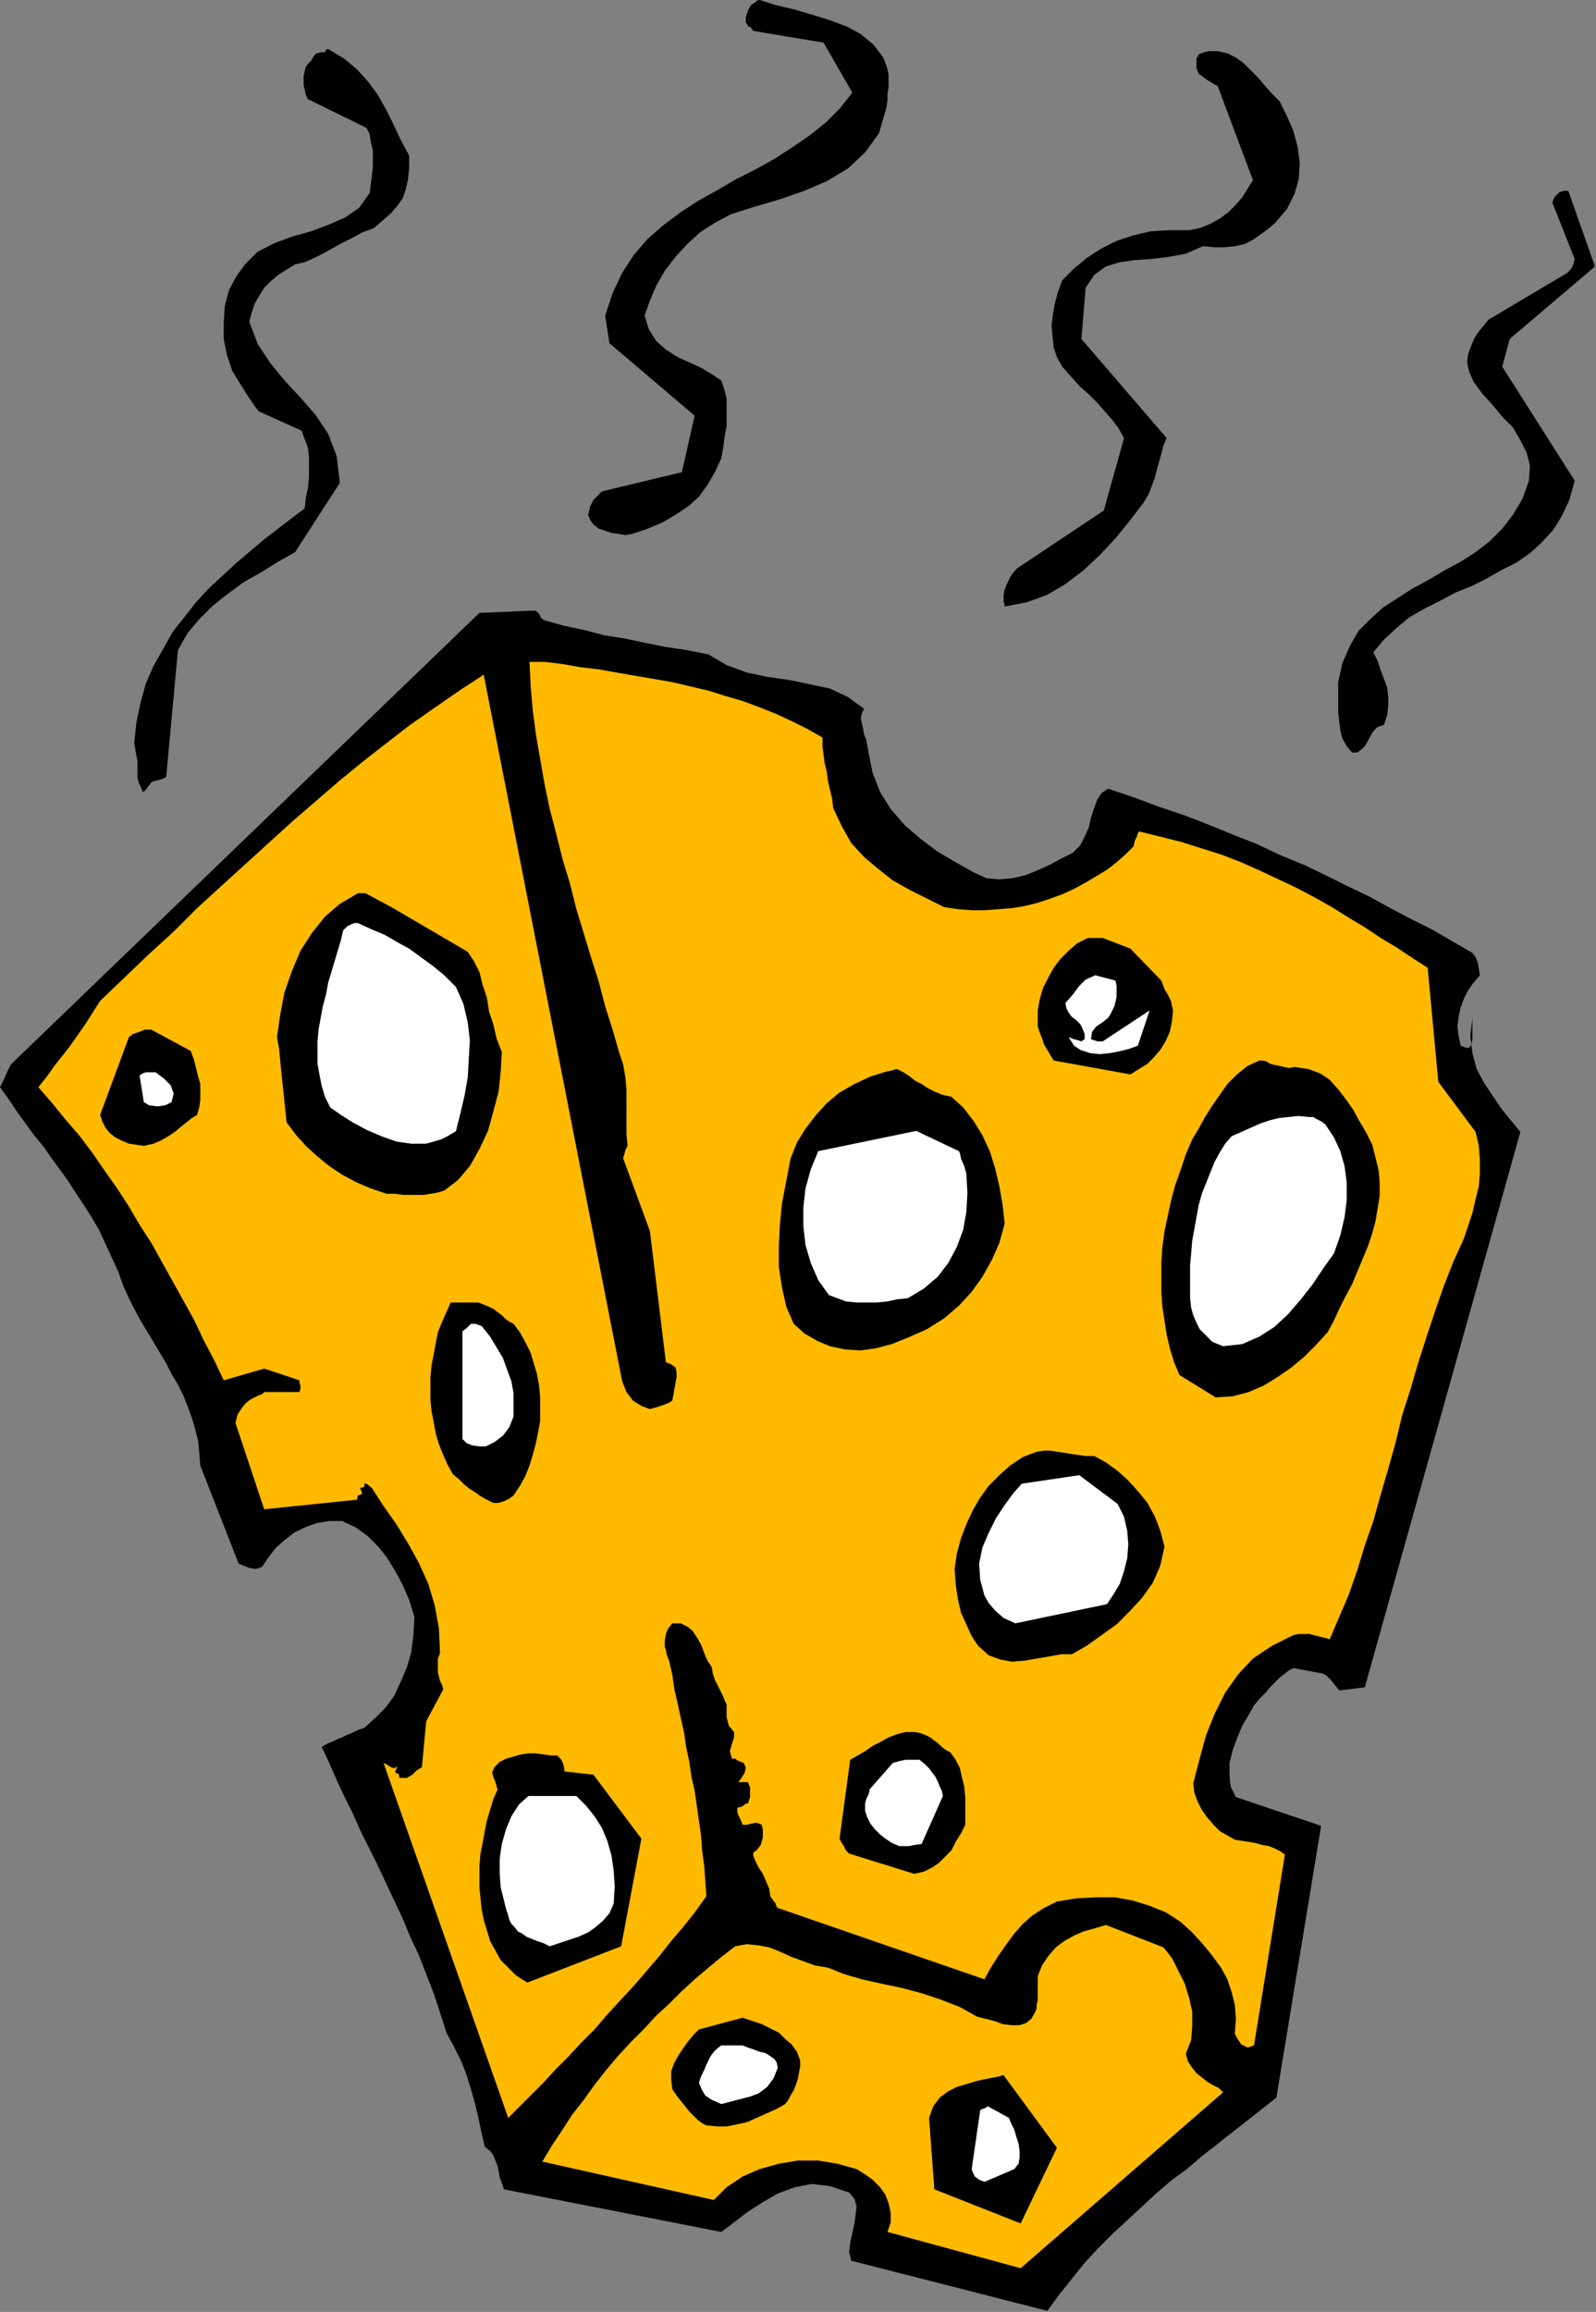 <?xml version="1.0" encoding="UTF-8" standalone="no"?>
<svg
   xmlns:dc="http://purl.org/dc/elements/1.1/"
   xmlns:cc="http://creativecommons.org/ns#"
   xmlns:rdf="http://www.w3.org/1999/02/22-rdf-syntax-ns#"
   xmlns:svg="http://www.w3.org/2000/svg"
   xmlns="http://www.w3.org/2000/svg"
   xmlns:sodipodi="http://sodipodi.sourceforge.net/DTD/sodipodi-0.dtd"
   xmlns:inkscape="http://www.inkscape.org/namespaces/inkscape"
   version="1.0"
   width="38.049mm"
   height="55.093mm"
   id="svg63"
   sodipodi:docname="AD001386.WMF">
  <rect width="100%" height="100%" fill="#808080" stroke="none"/>
  <sodipodi:namedview
     pagecolor="#ffffff"
     bordercolor="#666666"
     borderopacity="1"
     objecttolerance="10"
     gridtolerance="10"
     guidetolerance="10"
     inkscape:pageopacity="0"
     inkscape:pageshadow="2"
     inkscape:window-width="640"
     inkscape:window-height="480"
     id="namedview65" />
  <defs
     id="defs3">
    <pattern
       id="WMFhbasepattern"
       patternUnits="userSpaceOnUse"
       width="6"
       height="6"
       x="0"
       y="0" />
  </defs>
  <path
     style="fill:#000000;fill-rule:evenodd;fill-opacity:1;stroke:none;"
     d="  M 68.448,0   L 68.352,0   L 68.16,0.096   L 67.968,0.288   L 67.872,0.288   L 67.584,0.576   L 67.392,0.96   L 67.2,1.536   L 67.2,2.016   L 67.392,2.304   L 67.392,2.4   L 67.584,2.4   L 67.872,2.784   L 74.208,3.84   L 76.8,8.352   L 75.648,9.792   L 74.4,11.04   L 72.96,12.192   L 71.424,13.248   L 69.792,14.304   L 68.064,15.264   L 66.336,16.128   L 64.704,17.088   L 62.976,18.048   L 61.344,19.104   L 59.808,20.256   L 58.368,21.504   L 57.12,22.944   L 56.064,24.576   L 55.2,26.4   L 54.528,28.416   L 54.912,30.912   L 62.592,37.44   L 61.44,42.528   L 54.24,44.256   L 53.856,44.64   L 53.472,45.024   L 53.184,45.6   L 52.992,46.368   L 53.184,46.848   L 53.472,47.232   L 53.952,47.616   L 54.528,47.808   L 55.104,48   L 55.776,48.096   L 56.352,48.192   L 56.928,48.096   L 58.368,47.616   L 59.712,47.04   L 60.864,46.368   L 62.016,45.6   L 62.976,44.736   L 63.744,43.68   L 64.416,42.528   L 64.992,41.28   L 65.184,40.224   L 65.28,39.36   L 65.472,38.4   L 65.472,37.536   L 65.472,36.768   L 65.472,35.904   L 65.28,35.136   L 64.992,34.272   L 64.128,33.696   L 63.168,33.12   L 62.112,32.64   L 61.056,32.16   L 60,31.488   L 59.136,30.72   L 58.464,29.664   L 58.08,28.416   L 58.56,27.072   L 59.136,25.728   L 59.904,24.384   L 60.864,23.136   L 61.92,21.984   L 63.072,20.928   L 64.416,20.064   L 65.856,19.296   L 67.968,18.624   L 70.272,17.952   L 72.48,17.184   L 74.496,16.32   L 76.416,15.168   L 77.952,13.728   L 79.2,12   L 79.872,9.696   L 79.968,9.024   L 79.968,8.448   L 80.064,7.872   L 80.064,7.296   L 80.064,6.72   L 79.968,6.24   L 79.776,5.664   L 79.584,5.184   L 78.72,4.032   L 77.568,3.072   L 76.32,2.4   L 74.784,1.824   L 73.248,1.344   L 71.616,0.864   L 69.984,0.48   L 68.448,0  z "
     id="path5" />
  <path
     style="fill:#000000;fill-rule:evenodd;fill-opacity:1;stroke:none;"
     d="  M 109.728,4.608   L 109.344,4.608   L 108.96,4.608   L 108.48,4.704   L 108,4.896   L 107.808,5.28   L 107.808,5.664   L 107.808,6.144   L 108,6.624   L 108.384,6.912   L 108.768,7.2   L 109.248,7.488   L 109.728,7.776   L 112.896,16.224   L 112.416,16.992   L 111.936,17.76   L 111.36,18.432   L 110.688,19.104   L 109.92,19.68   L 109.056,20.16   L 108.096,20.544   L 107.136,20.736   L 105.312,20.736   L 103.68,20.832   L 102.048,21.216   L 100.608,21.696   L 99.264,22.368   L 97.92,23.232   L 96.768,24.192   L 95.712,25.248   L 95.328,26.304   L 95.04,27.36   L 94.848,28.416   L 94.752,29.376   L 94.848,30.432   L 94.944,31.296   L 95.232,32.16   L 95.712,33.024   L 96.48,33.888   L 97.248,34.752   L 98.112,35.52   L 98.88,36.288   L 99.552,37.056   L 100.224,37.824   L 100.8,38.592   L 101.28,39.456   L 99.456,45.984   L 91.68,51.168   L 91.392,51.456   L 91.104,51.84   L 90.912,52.224   L 90.72,52.608   L 90.528,53.088   L 90.432,53.568   L 90.432,54.144   L 90.528,54.624   L 92.544,54.24   L 94.368,53.568   L 96,52.608   L 97.632,51.36   L 99.072,50.016   L 100.512,48.48   L 101.76,46.944   L 103.008,45.312   L 103.488,44.544   L 103.776,43.776   L 104.064,43.008   L 104.256,42.24   L 104.448,41.568   L 104.64,40.896   L 104.832,40.128   L 105.12,39.456   L 97.44,30.528   L 97.824,25.92   L 98.592,24.768   L 99.648,24   L 100.896,23.616   L 102.24,23.424   L 103.776,23.328   L 105.312,23.136   L 106.848,22.848   L 108.384,22.176   L 109.44,22.272   L 110.304,22.272   L 111.264,22.176   L 112.128,21.984   L 112.896,21.6   L 113.568,21.12   L 114.24,20.64   L 114.912,20.064   L 115.968,18.816   L 116.64,17.472   L 117.024,16.128   L 117.12,14.688   L 116.928,13.248   L 116.544,11.808   L 115.968,10.464   L 115.296,9.12   L 114.528,8.352   L 113.856,7.584   L 113.28,6.912   L 112.608,6.24   L 112.032,5.664   L 111.36,5.184   L 110.592,4.8   L 109.728,4.608  z "
     id="path7" />
  <path
     style="fill:#000000;fill-rule:evenodd;fill-opacity:1;stroke:none;"
     d="  M 29.184,4.704   L 29.088,4.704   L 28.896,4.704   L 28.608,4.8   L 28.512,4.8   L 28.32,4.992   L 28.128,5.28   L 28.032,5.472   L 27.744,5.76   L 27.552,6.048   L 27.456,6.432   L 27.36,6.816   L 27.36,7.2   L 27.36,7.68   L 27.456,8.064   L 27.552,8.544   L 27.744,8.928   L 33.024,11.52   L 33.312,12.096   L 33.408,12.768   L 33.6,13.536   L 33.6,14.304   L 33.6,15.072   L 33.504,15.84   L 33.408,16.608   L 33.312,17.376   L 32.352,18.72   L 31.104,19.584   L 29.568,20.256   L 28.032,20.832   L 26.304,21.312   L 24.768,21.888   L 23.232,22.656   L 22.08,23.808   L 21.312,24.864   L 20.64,26.112   L 20.256,27.552   L 20.16,28.992   L 20.16,30.528   L 20.448,31.968   L 20.928,33.408   L 21.696,34.656   L 22.176,35.424   L 22.56,36   L 22.944,36.576   L 23.328,37.056   L 27.168,38.784   L 27.456,39.552   L 27.744,40.32   L 27.84,41.184   L 27.84,42.048   L 27.84,43.008   L 27.744,43.968   L 27.552,44.832   L 27.456,45.792   L 26.304,46.656   L 25.056,47.616   L 23.808,48.576   L 22.56,49.632   L 21.312,50.688   L 20.064,51.84   L 18.816,52.992   L 17.664,54.24   L 16.608,55.584   L 15.552,56.928   L 14.688,58.464   L 13.824,60   L 13.152,61.536   L 12.672,63.264   L 12.288,65.088   L 12.096,66.912   L 12.192,67.488   L 12.288,68.064   L 12.384,68.544   L 12.384,69.024   L 12.384,69.504   L 12.384,69.984   L 12.48,70.464   L 12.672,70.848   L 12.864,71.328   L 13.056,71.232   L 13.344,70.848   L 13.632,70.464   L 13.824,70.368   L 14.208,70.272   L 14.592,70.176   L 14.976,69.984   L 16.032,58.56   L 16.896,57.024   L 17.952,55.776   L 19.2,54.528   L 20.544,53.472   L 21.984,52.416   L 23.52,51.552   L 25.056,50.592   L 26.592,49.728   L 30.624,43.488   L 30.336,41.088   L 29.568,39.072   L 28.416,37.344   L 27.072,35.808   L 25.728,34.368   L 24.384,32.736   L 23.232,31.008   L 22.464,28.992   L 22.656,28.224   L 22.944,27.36   L 23.328,26.688   L 23.808,25.92   L 24.384,25.344   L 25.056,24.768   L 25.824,24.288   L 26.592,23.808   L 27.456,23.616   L 28.32,23.232   L 29.088,22.848   L 29.952,22.368   L 30.816,21.888   L 31.776,21.408   L 32.64,20.928   L 33.696,20.544   L 34.464,19.872   L 35.232,19.2   L 35.808,18.528   L 36.288,17.856   L 36.576,16.992   L 36.768,16.128   L 36.864,15.168   L 36.864,14.016   L 36.096,12.576   L 35.424,11.136   L 34.752,9.792   L 33.984,8.448   L 33.12,7.296   L 32.16,6.24   L 31.008,5.28   L 29.568,4.416   L 29.472,4.416   L 29.376,4.512   L 29.28,4.704   L 29.184,4.704  z "
     id="path9" />
  <path
     style="fill:#000000;fill-rule:evenodd;fill-opacity:1;stroke:none;"
     d="  M 140.544,17.28   L 140.448,17.376   L 140.352,17.472   L 140.064,17.76   L 139.872,18.24   L 141.888,23.328   L 141.792,23.712   L 141.696,24   L 141.504,24.288   L 141.216,24.576   L 134.112,28.8   L 133.728,29.28   L 133.248,29.856   L 132.864,30.432   L 132.576,31.104   L 132.288,31.872   L 132.192,32.64   L 132.384,33.504   L 132.768,34.368   L 133.536,35.424   L 134.496,36.48   L 135.36,37.536   L 136.32,38.496   L 136.992,39.648   L 137.568,40.8   L 137.856,41.952   L 137.76,43.296   L 137.184,44.928   L 136.32,46.368   L 135.36,47.616   L 134.208,48.768   L 132.96,49.728   L 131.616,50.592   L 130.176,51.36   L 128.736,52.224   L 127.296,52.992   L 125.952,53.856   L 124.608,54.72   L 123.456,55.776   L 122.4,56.832   L 121.632,58.176   L 120.96,59.712   L 120.576,61.44   L 120.576,62.4   L 120.576,63.264   L 120.576,64.128   L 120.672,64.992   L 120.768,65.76   L 120.96,66.528   L 121.344,67.2   L 121.824,67.776   L 122.304,67.776   L 122.688,67.488   L 122.976,67.2   L 123.264,66.72   L 123.456,66.336   L 123.744,65.856   L 124.128,65.472   L 124.704,65.28   L 124.992,64.416   L 125.088,63.552   L 125.088,62.784   L 124.992,61.92   L 124.704,61.152   L 124.416,60.384   L 124.128,59.52   L 123.744,58.752   L 124.704,57.6   L 125.856,56.544   L 127.008,55.584   L 128.352,54.816   L 129.696,54.144   L 131.136,53.376   L 132.576,52.8   L 133.92,52.128   L 135.264,51.36   L 136.608,50.688   L 137.856,49.824   L 138.912,48.864   L 139.968,47.712   L 140.736,46.464   L 141.408,45.024   L 141.888,43.296   L 135.36,33.024   L 136.032,30.528   L 143.712,24   L 141.312,17.184   L 141.216,17.184   L 140.928,17.184   L 140.64,17.28   L 140.544,17.28  z "
     id="path11" />
  <path
     style="fill:#000000;fill-rule:evenodd;fill-opacity:1;stroke:none;"
     d="  M 47.712,55.008   L 43.2,55.2   L 1.344,95.52   L 0.96,95.904   L 0.672,96.48   L 0.384,97.152   L 0,97.92   L 0.768,98.976   L 1.536,100.128   L 2.304,101.184   L 3.072,102.24   L 3.936,103.296   L 4.608,104.256   L 5.376,105.312   L 6.144,106.368   L 6.816,107.424   L 7.584,108.576   L 8.256,109.632   L 8.928,110.784   L 9.504,112.032   L 10.08,113.28   L 10.656,114.528   L 11.136,115.872   L 11.616,116.928   L 12.096,117.888   L 12.672,118.944   L 13.248,119.904   L 13.824,120.864   L 14.4,121.824   L 14.976,122.784   L 15.456,123.744   L 16.032,124.704   L 16.512,125.664   L 16.896,126.624   L 17.28,127.68   L 17.568,128.64   L 17.856,129.792   L 17.952,130.848   L 18.048,132   L 21.504,140.832   L 21.984,141.024   L 22.464,141.216   L 23.04,141.312   L 23.616,141.12   L 24.192,140.256   L 24.864,139.392   L 25.632,138.72   L 26.496,138.048   L 27.456,137.568   L 28.512,137.184   L 29.664,136.992   L 30.816,136.992   L 32.064,137.568   L 33.12,138.336   L 34.08,139.296   L 34.848,140.256   L 35.616,141.504   L 36.288,142.752   L 36.864,144.096   L 37.344,145.632   L 37.248,147.264   L 37.056,148.8   L 36.672,150.144   L 36.096,151.488   L 35.52,152.736   L 34.752,153.792   L 33.792,154.752   L 32.832,155.616   L 32.256,155.808   L 31.68,156.096   L 31.2,156.288   L 30.816,156.48   L 30.336,156.672   L 29.952,156.864   L 29.472,157.056   L 28.992,157.344   L 29.664,158.784   L 30.336,160.32   L 31.008,161.76   L 31.776,163.296   L 32.448,164.832   L 33.216,166.368   L 33.984,167.904   L 34.752,169.536   L 35.52,171.168   L 36.288,172.8   L 36.96,174.432   L 37.728,176.064   L 38.4,177.792   L 39.072,179.52   L 39.648,181.248   L 40.224,183.072   L 40.896,184.32   L 41.568,185.664   L 42.048,186.912   L 42.432,188.16   L 42.816,189.504   L 43.104,190.752   L 43.392,192.096   L 43.68,193.344   L 44.16,193.728   L 44.448,194.112   L 44.64,194.592   L 44.832,195.072   L 44.928,195.552   L 45.024,196.128   L 45.216,196.608   L 45.408,197.184   L 64.992,201.024   L 66.144,200.16   L 67.392,199.2   L 68.736,198.336   L 70.08,197.568   L 71.616,196.992   L 73.152,196.704   L 74.784,196.896   L 76.512,197.472   L 76.992,198.048   L 77.184,198.72   L 77.088,199.488   L 76.992,200.256   L 76.8,201.12   L 76.608,201.984   L 76.512,202.848   L 76.704,203.616   L 94.368,208.128   L 95.424,206.688   L 96.576,205.248   L 97.728,203.808   L 98.976,202.464   L 100.224,201.216   L 101.568,199.968   L 102.816,198.816   L 104.16,197.568   L 105.504,196.416   L 106.944,195.36   L 108.288,194.208   L 109.632,193.152   L 110.976,192.096   L 112.32,191.04   L 113.664,189.984   L 115.008,188.928   L 119.04,164.448   L 111.36,161.856   L 110.88,160.896   L 110.784,159.936   L 110.784,158.784   L 111.072,157.632   L 111.456,156.576   L 111.936,155.424   L 112.512,154.464   L 112.992,153.6   L 113.472,153.024   L 114.048,152.448   L 114.432,151.968   L 114.912,151.488   L 115.296,151.104   L 115.776,150.72   L 116.16,150.432   L 116.544,150.24   L 119.136,150.72   L 119.52,150.912   L 119.904,151.296   L 120.288,151.776   L 120.672,152.256   L 122.976,151.968   L 136.992,101.952   L 136.128,100.896   L 135.264,99.84   L 134.496,98.688   L 133.728,97.536   L 133.056,96.288   L 132.672,94.848   L 132.48,93.312   L 132.672,91.68   L 132.672,92.064   L 132.672,92.544   L 132.672,93.024   L 132.672,93.6   L 132.576,94.08   L 132.384,94.368   L 132.096,94.368   L 131.616,94.176   L 131.424,93.312   L 131.328,92.448   L 131.424,91.584   L 131.616,90.72   L 131.904,89.952   L 132.288,89.184   L 132.768,88.512   L 133.344,87.84   L 133.248,87.264   L 133.152,86.688   L 132.96,86.208   L 132.672,85.824   L 130.848,84.768   L 129.024,83.712   L 127.104,82.752   L 125.28,81.792   L 123.36,80.736   L 121.344,79.776   L 119.424,78.816   L 117.408,77.856   L 115.296,76.992   L 113.28,76.032   L 111.072,75.168   L 108.96,74.304   L 106.752,73.44   L 104.448,72.672   L 102.144,71.808   L 99.84,71.04   L 99.264,71.424   L 98.88,72   L 98.592,72.768   L 98.304,73.632   L 98.112,74.496   L 97.728,75.36   L 97.344,76.128   L 96.672,76.8   L 95.712,77.28   L 94.656,77.856   L 93.6,78.336   L 92.448,78.816   L 91.2,79.104   L 90.048,79.2   L 88.896,79.104   L 87.84,78.624   L 86.112,77.664   L 84.48,76.704   L 82.944,75.552   L 81.504,74.304   L 80.256,72.864   L 79.296,71.328   L 78.624,69.6   L 78.24,67.68   L 78.144,67.104   L 78.048,66.624   L 77.856,66.144   L 77.76,65.568   L 77.664,65.184   L 77.568,64.704   L 77.664,64.224   L 77.856,63.84   L 76.416,62.784   L 74.784,62.016   L 72.96,61.632   L 71.136,61.248   L 69.12,60.96   L 67.296,60.576   L 65.472,59.904   L 63.84,58.944   L 61.92,58.56   L 60,58.272   L 58.08,57.888   L 56.256,57.504   L 54.432,57.216   L 52.608,56.736   L 50.784,56.352   L 49.056,55.872   L 48.768,55.68   L 48.576,55.296   L 48.288,55.008   L 47.712,55.008  z "
     id="path13" />
  <path
     style="fill:#ffba00;fill-rule:evenodd;fill-opacity:1;stroke:none;"
     d="  M 49.056,59.616   L 48.768,59.616   L 48.384,59.616   L 48,59.616   L 47.712,59.616   L 47.808,61.728   L 48,63.936   L 48.288,66.144   L 48.672,68.352   L 49.056,70.56   L 49.536,72.864   L 50.112,75.072   L 50.688,77.376   L 51.36,79.584   L 51.936,81.888   L 52.608,84.096   L 53.28,86.304   L 53.952,88.416   L 54.528,90.624   L 55.2,92.736   L 55.776,94.752   L 56.16,95.904   L 56.352,97.056   L 56.448,98.112   L 56.448,99.168   L 56.448,100.128   L 56.448,101.184   L 56.448,102.144   L 56.544,103.2   L 56.352,103.584   L 56.256,103.968   L 56.16,104.256   L 56.16,104.352   L 58.56,110.88   L 60,122.688   L 60.48,122.88   L 60.864,123.168   L 60.96,123.552   L 60.96,124.032   L 60.864,124.608   L 60.768,125.088   L 60.672,125.664   L 60.576,126.144   L 60.288,126.336   L 59.808,126.528   L 59.232,126.72   L 58.56,126.912   L 57.792,126.624   L 57.024,126.144   L 56.448,125.376   L 56.064,124.416   L 43.584,60.768   L 41.376,62.208   L 39.168,63.744   L 36.96,65.28   L 34.848,66.912   L 32.64,68.64   L 30.528,70.368   L 28.416,72.192   L 26.304,74.016   L 24.192,75.936   L 22.08,77.856   L 19.968,79.776   L 17.76,81.792   L 15.648,83.904   L 13.44,85.92   L 11.232,88.032   L 9.024,90.144   L 8.352,91.2   L 7.68,92.256   L 7.008,93.216   L 6.336,94.176   L 5.664,95.04   L 4.896,96   L 4.224,96.96   L 3.456,97.92   L 4.704,99.36   L 5.952,100.896   L 7.2,102.336   L 8.352,103.872   L 9.408,105.408   L 10.56,107.04   L 11.616,108.672   L 12.576,110.304   L 13.632,111.936   L 14.592,113.664   L 15.552,115.392   L 16.512,117.12   L 17.472,118.848   L 18.336,120.672   L 19.296,122.496   L 20.16,124.32   L 23.808,123.264   L 26.976,124.32   L 26.976,124.512   L 27.072,124.8   L 27.072,125.088   L 26.976,125.376   L 23.808,125.376   L 23.616,125.568   L 23.328,125.664   L 22.944,125.856   L 22.56,126.048   L 22.08,126.432   L 21.792,126.816   L 21.408,127.392   L 21.216,128.16   L 23.808,135.936   L 32.16,135.072   L 32.256,134.688   L 32.544,134.592   L 32.64,134.496   L 32.448,134.016   L 32.832,133.92   L 32.832,133.632   L 33.024,133.632   L 33.504,134.016   L 34.56,135.648   L 35.712,137.28   L 36.768,139.008   L 37.728,140.736   L 38.592,142.656   L 39.168,144.576   L 39.552,146.688   L 39.648,148.896   L 39.456,149.376   L 39.456,149.76   L 39.456,150.24   L 39.456,150.624   L 39.552,151.008   L 39.648,151.392   L 39.84,151.776   L 39.936,152.16   L 38.4,155.04   L 38.016,159.168   L 37.536,159.456   L 37.152,159.84   L 36.672,160.128   L 36,160.128   L 35.904,159.744   L 35.712,159.744   L 35.616,159.552   L 35.808,159.072   L 35.52,159.264   L 35.232,159.168   L 34.944,158.976   L 34.56,158.784   L 45.792,190.752   L 46.752,189.792   L 47.808,188.736   L 48.96,187.584   L 50.016,186.432   L 51.168,185.28   L 52.32,184.032   L 53.568,182.784   L 54.72,181.44   L 55.872,180.192   L 57.12,178.848   L 58.272,177.504   L 59.424,176.16   L 60.48,174.816   L 61.632,173.472   L 62.688,172.128   L 63.648,170.784   L 63.552,169.44   L 63.456,168.096   L 63.264,166.656   L 63.168,165.312   L 62.976,163.968   L 62.784,162.624   L 62.592,161.28   L 62.304,160.032   L 62.112,158.688   L 61.824,157.344   L 61.632,156   L 61.344,154.752   L 61.056,153.408   L 60.768,152.16   L 60.576,150.816   L 60.288,149.568   L 60.096,149.088   L 60,148.608   L 59.904,148.32   L 59.904,148.224   L 59.904,147.744   L 60,147.168   L 60.192,146.688   L 60.576,146.208   L 61.344,146.208   L 61.92,146.496   L 62.4,146.88   L 62.784,147.456   L 63.168,148.128   L 63.456,148.896   L 63.744,149.568   L 64.128,150.144   L 64.224,150.72   L 64.416,151.296   L 64.608,151.68   L 64.8,152.064   L 64.992,152.448   L 65.184,152.832   L 65.28,153.12   L 65.472,153.504   L 65.472,153.984   L 65.472,154.656   L 65.664,155.424   L 66.144,156   L 66.144,156.48   L 65.952,157.056   L 65.76,157.728   L 65.952,158.4   L 66.336,158.4   L 66.336,158.496   L 66.528,158.592   L 67.008,158.784   L 67.2,159.168   L 67.104,159.648   L 66.816,160.128   L 66.528,160.512   L 66.72,160.512   L 66.912,160.512   L 67.104,160.512   L 67.392,160.512   L 67.584,160.992   L 67.584,161.376   L 67.584,161.856   L 67.392,162.432   L 67.2,162.432   L 67.104,162.528   L 66.816,162.72   L 66.432,162.816   L 66.432,163.2   L 66.528,163.488   L 66.72,163.872   L 66.912,164.352   L 67.296,164.352   L 67.68,164.256   L 68.16,164.16   L 68.64,164.352   L 68.736,164.832   L 68.736,165.504   L 68.544,166.176   L 68.16,166.656   L 67.872,166.848   L 67.872,167.136   L 68.064,167.616   L 68.352,168.192   L 68.736,168.768   L 69.024,169.44   L 69.312,170.112   L 69.408,170.784   L 69.6,171.072   L 69.888,171.456   L 69.984,171.744   L 70.08,171.84   L 88.704,178.272   L 89.28,177.216   L 89.952,176.16   L 90.624,175.2   L 91.392,174.144   L 92.16,173.28   L 93.024,172.512   L 94.08,171.84   L 95.232,171.264   L 96.96,170.976   L 98.784,170.88   L 100.416,170.88   L 102.048,171.168   L 103.584,171.648   L 105.024,172.224   L 106.368,173.088   L 107.424,174.048   L 108.384,175.104   L 109.248,176.16   L 110.016,177.216   L 110.592,178.272   L 110.976,179.424   L 111.264,180.576   L 111.36,181.824   L 111.264,183.168   L 111.456,183.552   L 111.84,184.128   L 112.416,184.416   L 112.992,184.224   L 115.776,167.04   L 115.392,166.752   L 114.816,166.464   L 114.336,166.272   L 113.76,166.176   L 113.088,165.984   L 112.512,165.888   L 111.84,165.792   L 111.264,165.696   L 110.592,165.312   L 109.92,164.928   L 109.344,164.352   L 108.768,163.68   L 108.288,163.008   L 107.904,162.24   L 107.616,161.472   L 107.52,160.608   L 108.096,158.4   L 108.672,156.288   L 109.44,154.368   L 110.4,152.448   L 111.552,150.816   L 112.896,149.376   L 114.624,148.224   L 116.544,147.264   L 117.024,147.168   L 117.504,147.168   L 117.984,147.168   L 118.368,147.264   L 118.752,147.36   L 119.136,147.456   L 119.52,147.552   L 119.808,147.648   L 120.672,145.632   L 121.536,143.616   L 122.304,141.408   L 122.976,139.2   L 123.744,136.992   L 124.416,134.592   L 125.088,132.288   L 125.76,129.888   L 126.336,127.488   L 127.104,125.088   L 127.776,122.784   L 128.544,120.384   L 129.312,118.08   L 130.08,115.872   L 130.944,113.664   L 131.904,111.552   L 132.288,110.4   L 132.672,109.248   L 132.96,108   L 133.248,106.848   L 133.344,105.696   L 133.344,104.448   L 133.248,103.2   L 132.96,101.952   L 129.6,97.44   L 128.64,87.168   L 127.296,86.304   L 125.856,85.344   L 124.416,84.48   L 122.976,83.52   L 121.536,82.656   L 120,81.696   L 118.464,80.832   L 116.832,79.968   L 115.2,79.2   L 113.568,78.432   L 111.84,77.664   L 110.112,76.992   L 108.288,76.416   L 106.464,75.84   L 104.544,75.36   L 102.624,74.88   L 102.528,75.072   L 102.432,75.36   L 102.24,75.744   L 102.144,76.224   L 101.376,76.992   L 100.608,77.664   L 99.744,78.336   L 98.784,78.912   L 97.824,79.488   L 96.768,80.064   L 95.712,80.544   L 94.656,80.928   L 93.504,81.312   L 92.352,81.6   L 91.2,81.792   L 89.952,81.888   L 88.704,81.984   L 87.552,81.984   L 86.304,81.888   L 85.056,81.696   L 83.52,80.928   L 81.984,80.16   L 80.448,79.296   L 79.104,78.24   L 77.856,77.184   L 76.704,75.936   L 75.84,74.4   L 75.072,72.768   L 74.976,71.904   L 74.784,71.136   L 74.592,70.272   L 74.496,69.504   L 74.304,68.736   L 74.208,67.968   L 74.112,67.2   L 74.112,66.432   L 72.768,65.664   L 71.424,64.992   L 69.984,64.32   L 68.544,63.744   L 67.008,63.168   L 65.376,62.688   L 63.84,62.208   L 62.208,61.824   L 60.576,61.44   L 58.944,61.152   L 57.216,60.864   L 55.584,60.576   L 53.952,60.288   L 52.32,60.096   L 50.688,59.808   L 49.056,59.616  z "
     id="path15" />
  <path
     style="fill:#000000;fill-rule:evenodd;fill-opacity:1;stroke:none;"
     d="  M 32.928,80.448   L 32.832,80.448   L 32.64,80.448   L 32.352,80.448   L 32.256,80.448   L 30.624,81.408   L 29.28,82.56   L 28.128,84   L 27.072,85.632   L 26.304,87.456   L 25.632,89.376   L 25.248,91.392   L 24.96,93.408   L 25.152,94.464   L 25.248,95.52   L 25.344,96.48   L 25.44,97.44   L 25.536,98.304   L 25.632,99.264   L 25.728,100.128   L 25.824,101.088   L 26.688,102.24   L 27.648,103.296   L 28.608,104.16   L 29.664,105.024   L 30.816,105.792   L 32.064,106.464   L 33.408,107.04   L 34.848,107.52   L 35.616,107.52   L 36.288,107.616   L 36.96,107.616   L 37.632,107.616   L 38.208,107.616   L 38.784,107.52   L 39.36,107.424   L 40.032,107.232   L 41.28,106.272   L 42.336,105.024   L 43.2,103.488   L 43.968,101.856   L 44.448,100.128   L 44.928,98.304   L 45.12,96.48   L 45.216,94.752   L 44.736,93.504   L 44.448,92.256   L 44.064,91.104   L 43.872,89.856   L 43.488,88.704   L 43.2,87.552   L 42.72,86.592   L 42.144,85.728   L 35.424,81.792   L 32.928,80.448  z "
     id="path17" />
  <path
     style="fill:#ffffff;fill-rule:evenodd;fill-opacity:1;stroke:none;"
     d="  M 32.256,83.136   L 31.968,83.136   L 31.68,83.232   L 31.296,83.424   L 30.912,83.808   L 30.72,84.672   L 30.432,85.632   L 30.144,86.592   L 29.856,87.552   L 29.568,88.512   L 29.376,89.568   L 29.088,90.624   L 28.896,91.68   L 28.704,92.736   L 28.608,93.792   L 28.608,94.848   L 28.608,95.808   L 28.8,96.864   L 28.992,97.824   L 29.28,98.784   L 29.76,99.744   L 30.72,100.416   L 31.776,101.088   L 33.024,101.76   L 34.368,102.336   L 35.712,102.816   L 37.056,103.008   L 38.4,103.008   L 39.744,102.624   L 40.32,102.336   L 40.8,102.048   L 40.992,101.952   L 41.088,101.856   L 41.472,100.32   L 41.856,98.688   L 42.144,97.056   L 42.24,95.328   L 42.336,93.696   L 42.144,92.064   L 41.76,90.432   L 41.088,88.896   L 40.032,87.84   L 38.976,86.976   L 37.92,86.208   L 36.864,85.44   L 35.808,84.864   L 34.656,84.192   L 33.504,83.712   L 32.256,83.136  z "
     id="path19" />
  <path
     style="fill:#000000;fill-rule:evenodd;fill-opacity:1;stroke:none;"
     d="  M 99.36,84.48   L 99.072,84.48   L 98.688,84.48   L 98.304,84.48   L 98.016,84.48   L 97.056,84.96   L 96.288,85.632   L 95.52,86.4   L 94.944,87.168   L 94.464,88.032   L 93.984,88.992   L 93.696,89.952   L 93.504,91.008   L 93.504,91.776   L 93.504,92.448   L 93.696,93.024   L 93.888,93.504   L 94.08,94.08   L 94.368,94.56   L 94.656,95.04   L 94.944,95.52   L 101.856,96.768   L 102.624,96.288   L 103.392,95.808   L 103.968,95.232   L 104.544,94.56   L 105.024,93.792   L 105.408,92.928   L 105.6,91.968   L 105.696,91.008   L 105.504,90.144   L 105.216,89.568   L 104.928,89.088   L 104.64,88.32   L 101.856,85.44   L 99.36,84.48  z "
     id="path21" />
  <path
     style="fill:#ffffff;fill-rule:evenodd;fill-opacity:1;stroke:none;"
     d="  M 98.688,87.84   L 97.824,88.224   L 97.248,88.8   L 96.672,89.568   L 96,90.336   L 96.096,90.816   L 96.288,91.2   L 96.576,91.584   L 96.96,91.872   L 97.344,92.256   L 97.536,92.64   L 97.728,93.12   L 97.728,93.6   L 97.44,93.792   L 97.152,93.696   L 96.768,93.6   L 96.288,93.408   L 96.768,94.176   L 97.344,94.56   L 98.208,94.848   L 99.072,94.944   L 100.032,94.848   L 100.992,94.656   L 101.76,94.464   L 102.528,94.176   L 103.584,91.008   L 99.36,93.792   L 99.168,93.792   L 98.88,93.792   L 98.592,93.696   L 98.304,93.6   L 98.4,92.928   L 98.784,92.448   L 99.36,92.064   L 99.84,91.68   L 100.032,91.392   L 100.224,91.008   L 100.416,90.624   L 100.512,90.24   L 100.608,89.76   L 100.608,89.28   L 100.608,88.8   L 100.512,88.32   L 98.688,87.84  z "
     id="path23" />
  <path
     style="fill:#000000;fill-rule:evenodd;fill-opacity:1;stroke:none;"
     d="  M 13.632,92.736   L 13.056,92.736   L 12.576,92.928   L 12,93.12   L 11.616,93.408   L 9.024,100.416   L 9.216,100.992   L 9.504,101.568   L 9.888,102.048   L 10.368,102.432   L 10.944,102.72   L 11.616,103.008   L 12.288,103.104   L 12.96,103.2   L 13.824,103.008   L 14.496,102.72   L 15.168,102.336   L 15.744,101.952   L 16.32,101.472   L 16.8,101.088   L 17.28,100.704   L 17.76,100.416   L 17.952,99.744   L 18.048,99.072   L 18.048,98.4   L 18.048,97.632   L 17.856,96.96   L 17.664,96.192   L 17.472,95.424   L 17.184,94.656   L 13.632,92.736  z "
     id="path25" />
  <path
     style="fill:#000000;fill-rule:evenodd;fill-opacity:1;stroke:none;"
     d="  M 113.472,95.52   L 112.416,96   L 111.456,96.768   L 110.592,97.632   L 109.92,98.592   L 109.248,99.552   L 108.576,100.608   L 108,101.664   L 107.424,102.624   L 106.848,103.968   L 106.368,105.408   L 105.888,106.752   L 105.504,108.192   L 105.216,109.536   L 104.928,110.88   L 104.736,112.32   L 104.64,113.664   L 104.64,115.008   L 104.64,116.352   L 104.736,117.696   L 104.928,118.944   L 105.12,120.192   L 105.408,121.44   L 105.792,122.688   L 106.272,123.84   L 109.536,125.856   L 111.072,125.76   L 112.512,125.376   L 113.856,124.8   L 115.104,124.032   L 116.352,123.168   L 117.504,122.208   L 118.56,121.152   L 119.616,120   L 120.192,118.944   L 120.672,117.888   L 121.248,116.736   L 121.824,115.68   L 122.304,114.528   L 122.784,113.376   L 123.264,112.224   L 123.648,111.072   L 123.936,110.016   L 124.128,108.864   L 124.32,107.712   L 124.32,106.56   L 124.224,105.408   L 123.936,104.256   L 123.648,103.104   L 123.072,101.952   L 122.496,100.992   L 121.92,99.936   L 121.248,98.976   L 120.576,98.112   L 119.808,97.248   L 118.944,96.672   L 117.888,96.288   L 116.64,96.096   L 116.16,96.192   L 115.68,96.096   L 115.296,96   L 114.816,95.904   L 114.432,95.808   L 114.144,95.616   L 113.76,95.52   L 113.472,95.52  z "
     id="path27" />
  <path
     style="fill:#000000;fill-rule:evenodd;fill-opacity:1;stroke:none;"
     d="  M 79.968,96.48   L 78.432,96.96   L 76.992,97.632   L 75.648,98.4   L 74.496,99.36   L 73.536,100.416   L 72.576,101.664   L 71.808,102.912   L 71.232,104.352   L 70.848,106.368   L 70.464,108.384   L 70.272,110.304   L 70.176,112.224   L 70.176,114.144   L 70.464,115.968   L 70.848,117.696   L 71.52,119.232   L 72.48,120.096   L 73.632,120.768   L 74.784,121.248   L 76.128,121.536   L 77.472,121.632   L 78.912,121.44   L 80.352,121.056   L 81.792,120.48   L 83.52,119.712   L 85.056,118.752   L 86.4,117.6   L 87.552,116.352   L 88.512,115.008   L 89.376,113.472   L 90.048,111.936   L 90.528,110.208   L 90.336,108.48   L 90.048,106.848   L 89.664,105.216   L 89.184,103.68   L 88.512,102.24   L 87.744,100.992   L 86.784,99.744   L 85.728,98.784   L 84.864,98.592   L 84.192,98.304   L 83.616,98.016   L 83.04,97.632   L 82.464,97.344   L 81.984,96.96   L 81.408,96.576   L 80.832,96.288   L 80.736,96.288   L 80.448,96.384   L 80.064,96.48   L 79.968,96.48  z "
     id="path29" />
  <path
     style="fill:#ffffff;fill-rule:evenodd;fill-opacity:1;stroke:none;"
     d="  M 13.632,96.576   L 13.44,96.576   L 13.152,96.576   L 12.864,96.672   L 12.576,96.864   L 12.96,99.264   L 13.44,99.552   L 14.208,99.648   L 14.88,99.552   L 15.456,99.264   L 15.648,98.496   L 15.36,97.728   L 14.784,97.152   L 14.016,96.576   L 13.92,96.576   L 13.824,96.576   L 13.728,96.576   L 13.632,96.576  z "
     id="path31" />
  <path
     style="fill:#ffffff;fill-rule:evenodd;fill-opacity:1;stroke:none;"
     d="  M 117.984,100.608   L 117.024,100.512   L 116.064,100.608   L 115.2,100.704   L 114.432,100.896   L 113.568,101.184   L 112.704,101.568   L 111.84,101.952   L 110.976,102.336   L 110.4,103.008   L 109.92,103.776   L 109.44,104.64   L 109.056,105.6   L 108.672,106.56   L 108.288,107.52   L 108,108.576   L 107.808,109.632   L 107.616,110.688   L 107.424,111.744   L 107.328,112.896   L 107.232,113.952   L 107.232,114.912   L 107.232,115.968   L 107.232,116.928   L 107.328,117.792   L 107.52,118.464   L 107.808,119.136   L 108.096,119.712   L 108.48,120.096   L 108.864,120.48   L 109.248,120.864   L 109.728,121.056   L 110.208,121.248   L 111.936,121.056   L 113.472,120.384   L 114.816,119.52   L 116.064,118.368   L 117.216,117.024   L 118.272,115.68   L 119.232,114.24   L 120.192,112.896   L 120.768,111.264   L 121.152,109.632   L 121.344,108.096   L 121.344,106.464   L 121.152,105.024   L 120.768,103.68   L 120.192,102.432   L 119.424,101.28   L 119.04,100.992   L 118.656,100.8   L 118.464,100.704   L 118.368,100.608   L 118.272,100.608   L 118.176,100.608   L 118.08,100.608   L 117.984,100.608  z "
     id="path33" />
  <path
     style="fill:#ffffff;fill-rule:evenodd;fill-opacity:1;stroke:none;"
     d="  M 82.56,101.856   L 73.728,103.68   L 73.056,105.312   L 72.576,107.04   L 72.384,108.768   L 72.384,110.4   L 72.576,112.128   L 73.056,113.76   L 73.728,115.296   L 74.688,116.64   L 75.456,116.928   L 76.224,117.216   L 77.184,117.312   L 78.048,117.312   L 79.008,117.312   L 79.968,117.216   L 80.832,117.024   L 81.792,116.928   L 83.232,116.064   L 84.48,115.008   L 85.44,113.76   L 86.208,112.32   L 86.784,110.784   L 87.072,109.152   L 87.168,107.424   L 87.072,105.696   L 86.88,105.024   L 86.592,104.352   L 86.496,103.872   L 86.4,103.68   L 82.56,101.856  z "
     id="path35" />
  <path
     style="fill:#000000;fill-rule:evenodd;fill-opacity:1;stroke:none;"
     d="  M 43.104,117.312   L 40.608,117.312   L 40.224,118.176   L 39.84,119.04   L 39.456,120   L 39.264,120.96   L 39.072,122.016   L 38.88,122.976   L 38.784,124.032   L 38.784,124.992   L 38.784,126.048   L 38.88,127.104   L 39.072,128.064   L 39.264,129.12   L 39.552,130.08   L 39.936,131.04   L 40.32,131.904   L 40.8,132.768   L 41.376,133.248   L 41.856,133.728   L 42.336,134.112   L 42.816,134.4   L 43.2,134.688   L 43.68,134.976   L 44.064,135.168   L 44.448,135.36   L 44.928,135.36   L 45.504,135.168   L 45.888,134.976   L 46.272,134.688   L 46.848,133.824   L 47.328,132.96   L 47.712,132   L 48,131.04   L 48.288,129.984   L 48.48,129.024   L 48.672,127.968   L 48.672,126.912   L 48.672,125.856   L 48.576,124.8   L 48.384,123.744   L 48.096,122.784   L 47.808,121.824   L 47.328,120.864   L 46.848,120   L 46.272,119.232   L 45.888,119.04   L 45.504,118.752   L 45.216,118.464   L 44.832,118.176   L 44.448,117.888   L 44.064,117.696   L 43.584,117.504   L 43.104,117.312  z "
     id="path37" />
  <path
     style="fill:#ffffff;fill-rule:evenodd;fill-opacity:1;stroke:none;"
     d="  M 42.432,119.232   L 42.24,119.424   L 42.144,119.52   L 42.048,119.616   L 41.664,119.904   L 41.664,129.6   L 42.048,129.984   L 42.528,130.176   L 43.2,130.272   L 43.776,130.272   L 44.544,129.888   L 45.312,129.312   L 45.888,128.544   L 46.272,127.584   L 46.272,126.528   L 46.272,125.472   L 46.08,124.416   L 45.696,123.36   L 45.312,122.304   L 44.736,121.344   L 44.16,120.384   L 43.392,119.424   L 43.104,119.328   L 42.816,119.232   L 42.528,119.232   L 42.432,119.232  z "
     id="path39" />
  <path
     style="fill:#000000;fill-rule:evenodd;fill-opacity:1;stroke:none;"
     d="  M 93.408,130.752   L 92.16,131.232   L 91.008,132   L 90.048,132.864   L 89.088,133.824   L 88.32,134.88   L 87.648,136.032   L 87.072,137.28   L 86.592,138.528   L 86.208,139.968   L 86.016,141.312   L 86.112,142.656   L 86.304,144   L 86.592,145.248   L 87.072,146.304   L 87.552,147.36   L 88.128,148.224   L 89.088,149.088   L 90.144,149.472   L 91.2,149.664   L 92.352,149.568   L 93.408,149.376   L 94.56,149.184   L 95.616,148.992   L 96.576,148.992   L 97.92,148.224   L 99.264,147.264   L 100.608,146.304   L 101.76,145.152   L 102.912,143.904   L 103.872,142.56   L 104.544,141.024   L 104.928,139.296   L 104.544,137.856   L 104.064,136.608   L 103.392,135.36   L 102.528,134.304   L 101.664,133.344   L 100.704,132.48   L 99.648,131.712   L 98.592,131.136   L 97.824,131.136   L 97.152,131.04   L 96.48,130.944   L 95.904,130.848   L 95.232,130.752   L 94.656,130.656   L 94.08,130.656   L 93.408,130.752  z "
     id="path41" />
  <path
     style="fill:#ffffff;fill-rule:evenodd;fill-opacity:1;stroke:none;"
     d="  M 97.248,132.864   L 92.064,133.632   L 91.296,134.496   L 90.528,135.552   L 89.76,136.704   L 89.088,138.048   L 88.512,139.392   L 88.224,140.832   L 88.32,142.272   L 88.704,143.712   L 89.088,144.384   L 89.664,145.056   L 90.432,145.728   L 91.488,146.208   L 99.744,144.48   L 100.32,143.616   L 100.896,142.656   L 101.28,141.504   L 101.568,140.352   L 101.664,139.104   L 101.568,137.856   L 101.28,136.608   L 100.704,135.456   L 97.248,132.864  z "
     id="path43" />
  <path
     style="fill:#000000;fill-rule:evenodd;fill-opacity:1;stroke:none;"
     d="  M 82.464,156   L 81.6,156   L 80.832,156.192   L 80.064,156.48   L 79.392,156.864   L 78.624,157.248   L 77.952,157.728   L 77.28,158.112   L 76.608,158.496   L 75.648,165.6   L 75.84,165.984   L 76.032,166.272   L 76.224,166.656   L 76.512,166.944   L 82.368,168.768   L 83.232,168.576   L 84,168.192   L 84.576,167.808   L 85.152,167.232   L 85.728,166.656   L 86.112,165.888   L 86.592,165.12   L 86.976,164.352   L 86.976,163.488   L 86.976,162.72   L 86.976,161.856   L 86.88,160.896   L 86.688,160.128   L 86.496,159.264   L 86.112,158.496   L 85.632,157.824   L 85.248,157.632   L 84.864,157.344   L 84.576,157.056   L 84.192,156.768   L 83.808,156.48   L 83.424,156.288   L 82.944,156.096   L 82.464,156  z "
     id="path45" />
  <path
     style="fill:#000000;fill-rule:evenodd;fill-opacity:1;stroke:none;"
     d="  M 49.632,158.112   L 48.96,158.016   L 48.288,157.92   L 47.616,157.92   L 46.944,158.016   L 46.272,158.208   L 45.6,158.4   L 45.024,158.688   L 44.544,159.168   L 44.352,159.648   L 44.448,160.032   L 44.64,160.512   L 44.832,161.184   L 44.448,162.048   L 44.16,163.008   L 43.872,163.968   L 43.68,164.928   L 43.488,165.984   L 43.296,166.944   L 43.2,168   L 43.2,168.96   L 43.2,170.016   L 43.296,170.976   L 43.392,171.936   L 43.584,172.896   L 43.872,173.856   L 44.16,174.816   L 44.64,175.68   L 45.12,176.544   L 45.888,177.312   L 46.464,177.888   L 47.04,178.272   L 47.52,178.56   L 55.968,175.296   L 57.792,165.6   L 53.472,159.84   L 50.88,159.552   L 50.784,158.976   L 50.592,158.496   L 50.208,158.112   L 49.632,158.112  z "
     id="path47" />
  <path
     style="fill:#ffffff;fill-rule:evenodd;fill-opacity:1;stroke:none;"
     d="  M 82.464,158.496   L 81.984,158.496   L 81.6,158.496   L 81.12,158.592   L 80.448,158.784   L 78.336,161.184   L 78.336,161.376   L 78.24,161.664   L 78.048,162.048   L 77.952,162.432   L 77.952,163.104   L 78.144,163.68   L 78.432,164.256   L 78.816,164.736   L 79.296,165.216   L 79.776,165.6   L 80.352,165.984   L 81.024,166.272   L 81.504,166.272   L 81.888,166.272   L 82.368,166.176   L 83.04,166.08   L 84.96,161.76   L 84.864,161.28   L 84.672,160.896   L 84.48,160.416   L 84.288,160.032   L 84,159.648   L 83.712,159.264   L 83.328,158.88   L 82.848,158.496   L 82.752,158.496   L 82.656,158.496   L 82.56,158.496   L 82.464,158.496  z "
     id="path49" />
  <path
     style="fill:#ffffff;fill-rule:evenodd;fill-opacity:1;stroke:none;"
     d="  M 51.552,161.76   L 47.616,161.76   L 46.752,162.528   L 46.08,163.584   L 45.6,164.736   L 45.216,166.08   L 45.024,167.424   L 45.024,168.768   L 45.12,170.016   L 45.408,171.168   L 45.6,171.936   L 45.792,172.512   L 45.888,172.896   L 46.08,173.28   L 46.368,173.568   L 46.656,173.952   L 47.04,174.144   L 47.424,174.432   L 47.904,174.624   L 48.384,174.816   L 48.96,175.008   L 49.536,175.296   L 50.4,175.008   L 51.264,174.72   L 52.128,174.432   L 52.992,174.048   L 53.664,173.568   L 54.336,172.992   L 54.912,172.32   L 55.296,171.456   L 55.392,169.92   L 55.296,168.48   L 55.104,167.136   L 54.72,165.792   L 54.24,164.64   L 53.568,163.584   L 52.8,162.624   L 51.936,161.76   L 51.84,161.76   L 51.744,161.76   L 51.648,161.76   L 51.552,161.76  z "
     id="path51" />
  <path
     style="fill:#ffba00;fill-rule:evenodd;fill-opacity:1;stroke:none;"
     d="  M 99.648,173.376   L 98.688,173.664   L 97.632,173.952   L 96.768,174.336   L 95.904,174.816   L 95.136,175.392   L 94.464,176.16   L 93.888,177.024   L 93.504,177.984   L 93.504,178.464   L 93.504,178.944   L 93.504,179.328   L 93.504,179.808   L 93.504,180.192   L 93.408,180.48   L 93.408,180.864   L 93.312,181.152   L 92.928,181.824   L 92.448,182.208   L 91.872,182.4   L 91.104,182.4   L 90.336,182.304   L 89.568,182.016   L 88.8,181.824   L 88.032,181.632   L 86.496,180.768   L 84.768,180.096   L 83.04,179.52   L 81.216,179.04   L 79.392,178.656   L 77.664,178.272   L 76.032,177.792   L 74.592,177.216   L 73.44,177.024   L 72.384,176.64   L 71.328,176.256   L 70.272,175.776   L 69.312,175.392   L 68.256,175.2   L 67.296,175.104   L 66.24,175.296   L 64.992,176.256   L 63.84,177.216   L 62.592,178.272   L 61.44,179.328   L 60.288,180.48   L 59.136,181.536   L 57.984,182.784   L 56.832,183.936   L 55.68,185.184   L 54.624,186.432   L 53.568,187.776   L 52.608,189.12   L 51.552,190.464   L 50.688,191.808   L 49.728,193.248   L 48.864,194.688   L 64.32,198.144   L 65.472,196.992   L 66.912,196.032   L 68.448,195.36   L 70.176,194.88   L 71.904,194.592   L 73.728,194.592   L 75.456,194.88   L 77.184,195.36   L 77.952,195.84   L 78.624,196.32   L 79.296,196.992   L 79.776,197.664   L 80.064,198.432   L 80.256,199.296   L 80.256,200.16   L 79.968,201.024   L 91.968,204.288   L 110.208,188.448   L 109.824,188.064   L 109.248,187.776   L 108.768,187.488   L 108.288,187.104   L 107.808,186.72   L 107.424,186.24   L 107.04,185.664   L 106.848,184.992   L 107.328,183.744   L 107.424,182.496   L 107.424,181.152   L 107.136,179.904   L 106.752,178.656   L 106.176,177.504   L 105.6,176.352   L 104.832,175.392   L 99.648,173.376  z "
     id="path53" />
  <path
     style="fill:#000000;fill-rule:evenodd;fill-opacity:1;stroke:none;"
     d="  M 66.912,181.728   L 62.976,182.784   L 62.496,183.264   L 62.016,183.84   L 61.536,184.512   L 61.152,185.088   L 60.768,185.76   L 60.48,186.528   L 60.48,187.296   L 60.576,188.16   L 60.96,188.736   L 61.344,189.216   L 61.728,189.696   L 62.112,190.176   L 62.496,190.56   L 62.88,190.944   L 63.264,191.232   L 63.648,191.424   L 64.608,191.52   L 65.472,191.52   L 66.432,191.328   L 67.296,191.136   L 68.16,190.752   L 69.024,190.368   L 69.888,189.984   L 70.752,189.504   L 71.04,189.12   L 71.232,188.736   L 71.52,188.256   L 71.712,187.776   L 71.904,187.2   L 72,186.624   L 72.096,186.144   L 72.096,185.568   L 71.808,184.8   L 71.328,184.128   L 70.752,183.648   L 70.176,183.072   L 69.408,182.688   L 68.64,182.304   L 67.776,182.016   L 66.912,181.728  z "
     id="path55" />
  <path
     style="fill:#ffffff;fill-rule:evenodd;fill-opacity:1;stroke:none;"
     d="  M 66.912,184.224   L 66.432,184.224   L 66.048,184.224   L 65.568,184.224   L 64.992,184.224   L 64.608,184.512   L 64.32,184.8   L 64.032,185.184   L 63.84,185.568   L 63.648,185.952   L 63.456,186.432   L 63.168,187.008   L 62.976,187.584   L 63.264,188.256   L 63.552,188.736   L 64.128,189.12   L 64.992,189.504   L 67.584,188.832   L 68.352,188.544   L 69.12,187.968   L 69.696,187.2   L 70.08,186.24   L 69.984,185.76   L 69.792,185.472   L 69.408,185.184   L 68.928,184.896   L 68.448,184.8   L 67.968,184.608   L 67.392,184.416   L 66.912,184.224  z "
     id="path57" />
  <path
     style="fill:#000000;fill-rule:evenodd;fill-opacity:1;stroke:none;"
     d="  M 90.048,187.008   L 89.088,187.2   L 88.128,187.392   L 87.168,187.68   L 86.208,187.968   L 85.44,188.352   L 84.672,188.928   L 84.096,189.696   L 83.712,190.752   L 84.192,197.184   L 91.968,200.256   L 95.232,193.44   L 90.432,186.912   L 90.336,186.912   L 90.24,186.912   L 90.144,187.008   L 90.048,187.008  z "
     id="path59" />
  <path
     style="fill:#ffffff;fill-rule:evenodd;fill-opacity:1;stroke:none;"
     d="  M 88.32,190.08   L 87.552,195.36   L 87.648,195.648   L 87.84,196.032   L 88.224,196.32   L 88.704,196.512   L 91.392,195.36   L 91.776,194.88   L 91.872,194.304   L 91.872,193.728   L 91.776,193.056   L 91.584,192.48   L 91.392,191.808   L 91.104,191.232   L 90.912,190.752   L 88.992,189.696   L 88.896,189.792   L 88.704,189.888   L 88.416,189.984   L 88.32,190.08  z "
     id="path61" />
</svg>
